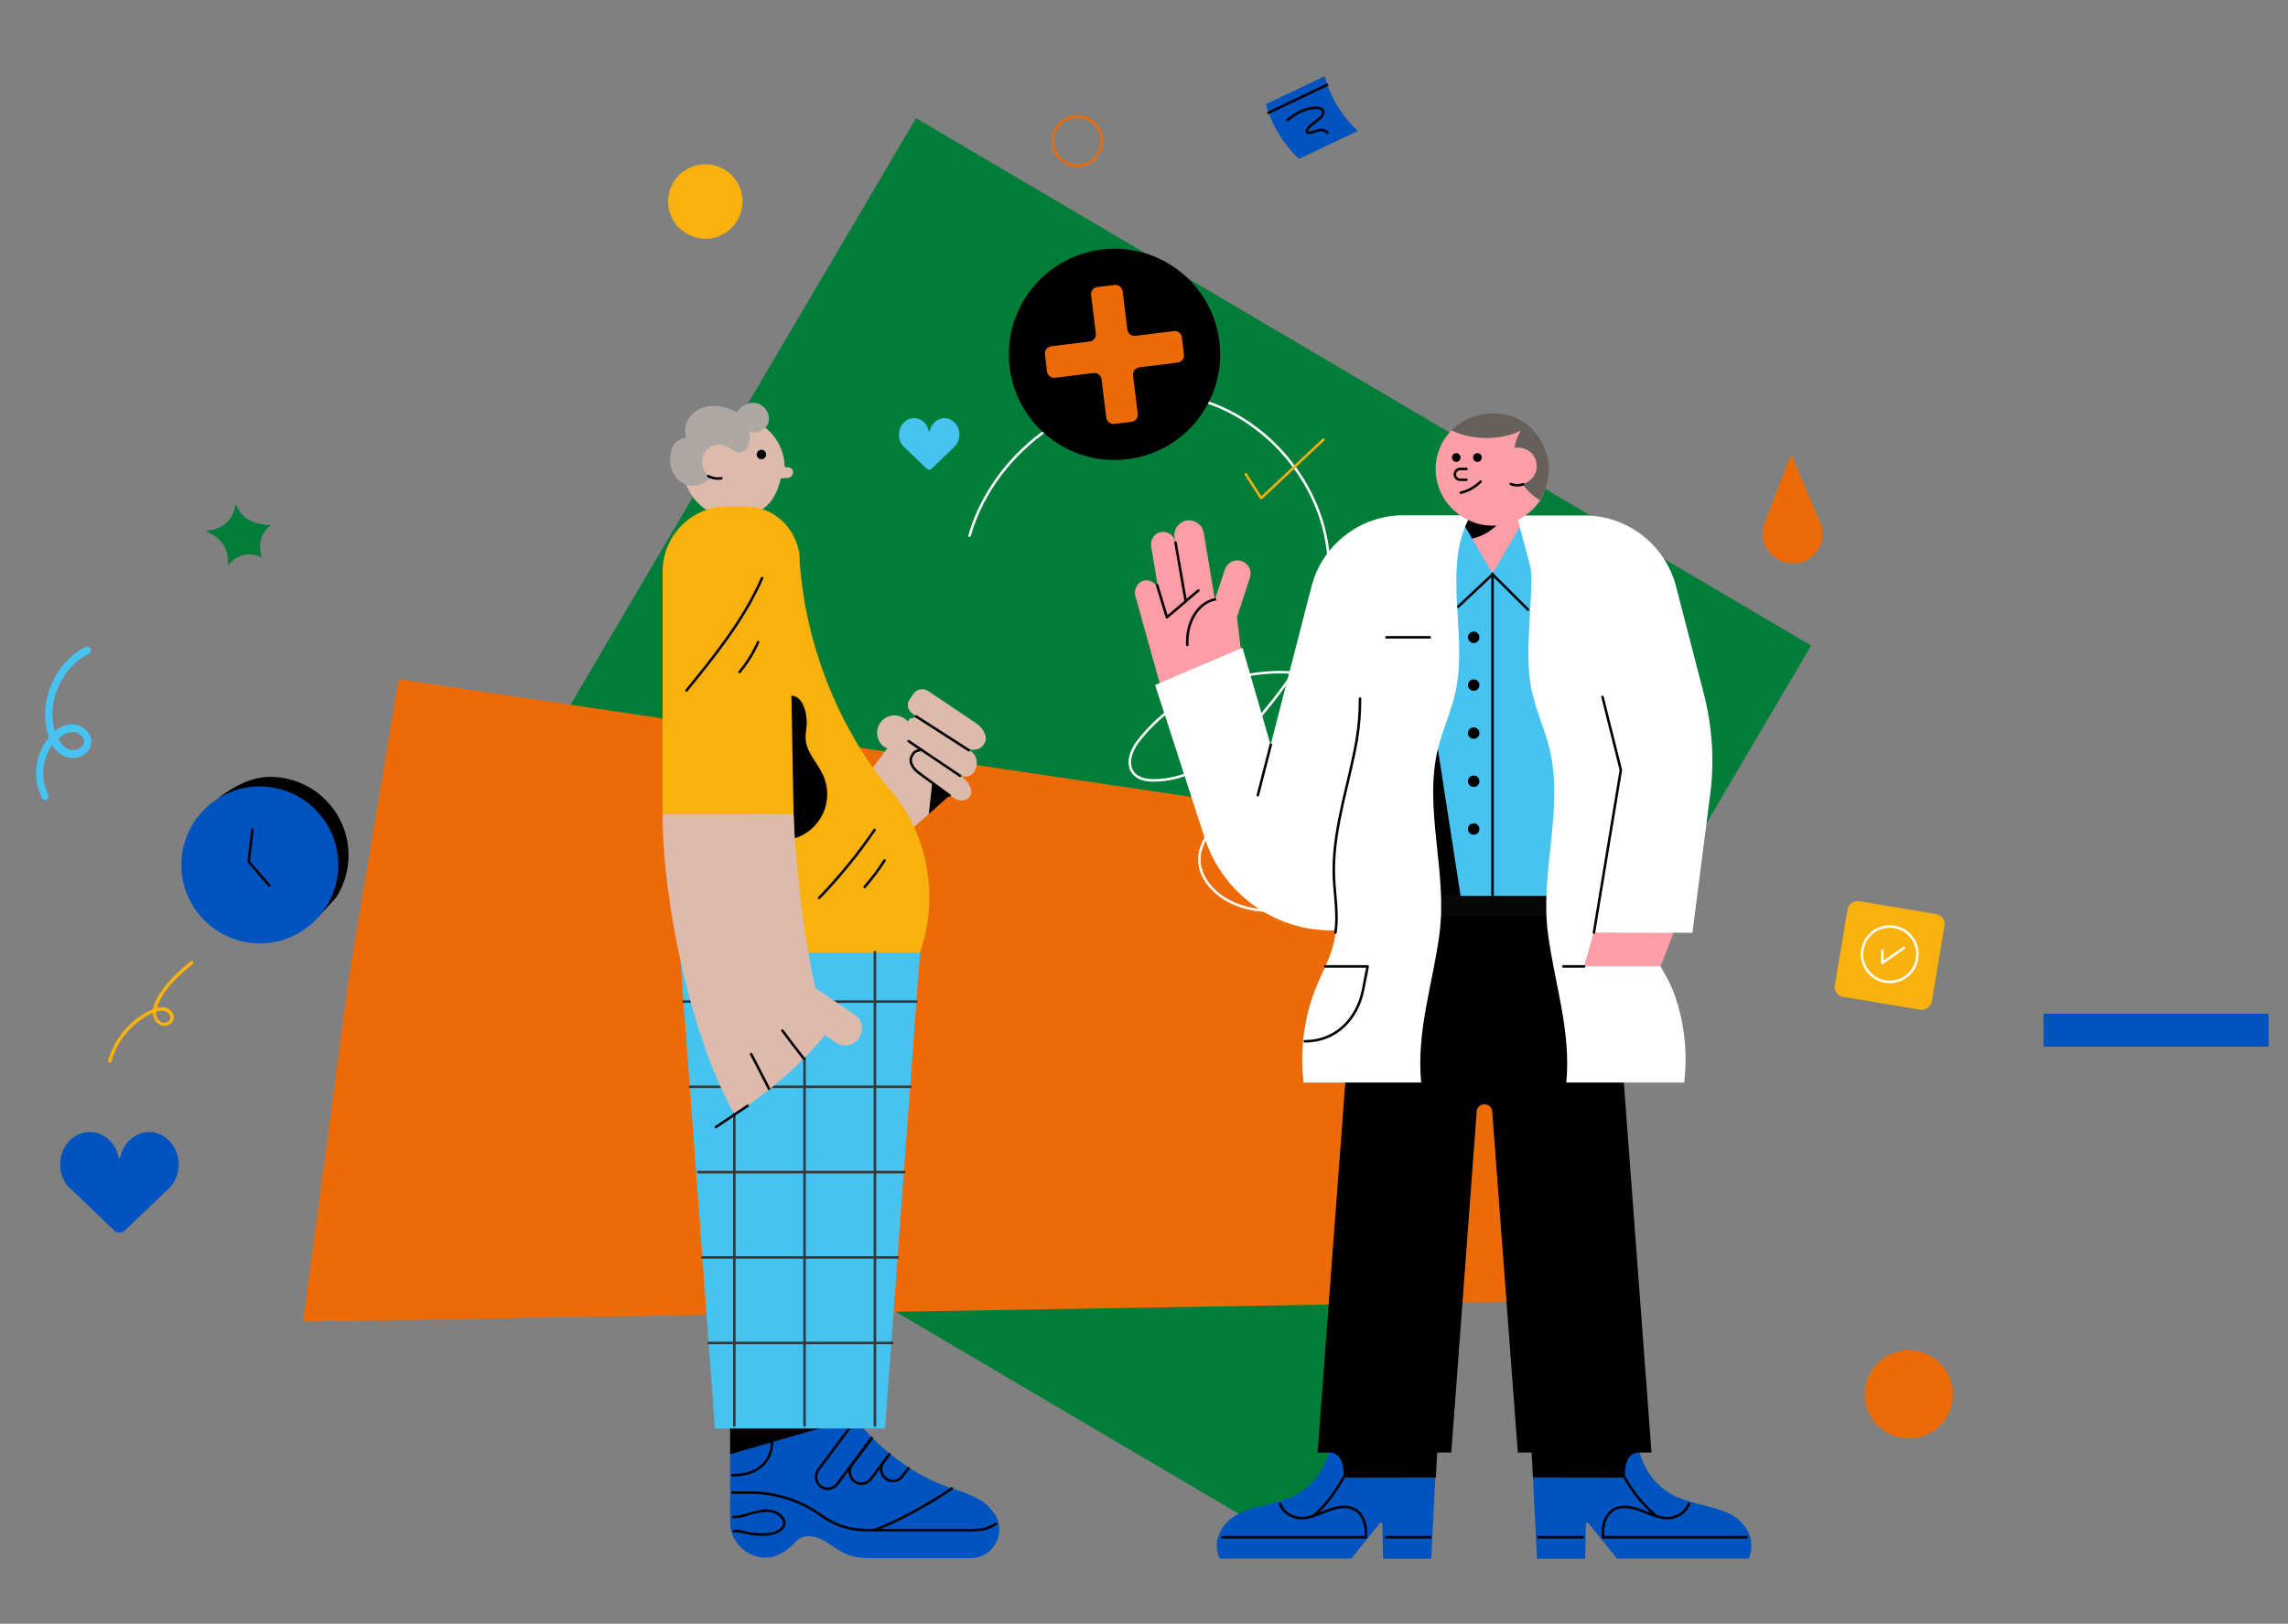 <?xml version="1.0" encoding="utf-8"?>
<!-- Generator: Adobe Illustrator 26.2.1, SVG Export Plug-In . SVG Version: 6.00 Build 0)  -->
<svg version="1.1" id="Layer_1" xmlns:svgjs="http://svgjs.com/svgjs"
	 xmlns="http://www.w3.org/2000/svg" xmlns:xlink="http://www.w3.org/1999/xlink" x="0px" y="0px" viewBox="0 0 1358.8 964.6"
	 style="enable-background:new 0 0 1358.8 964.6;" xml:space="preserve">
<rect x="0" y="0" width="1358.8" height="964.6" fill="#808080" stroke="none"/>
<style type="text/css">
	.st0{fill:#007D38;}
	.st1{fill:#EC6B07;}
	.st2{fill:#F8B10D;}
	.st3{fill:none;stroke:#FFFFFF;stroke-width:1.5;stroke-linecap:round;stroke-linejoin:round;}
	.st4{fill:none;stroke:#EC6B07;stroke-width:1.5;stroke-linecap:round;stroke-linejoin:round;}
	.st5{fill:#47C3F1;}
	.st6{fill:none;stroke:#F8B10D;stroke-width:1.5;stroke-linecap:round;stroke-linejoin:round;}
	.st7{fill:#0153BF;}
	.st8{fill:none;stroke:#000000;stroke-width:1.5;stroke-linecap:round;stroke-linejoin:round;}
	.st9{fill:#FD9DA6;}
	.st10{fill:#080808;}
	.st11{fill:#FFFFFF;}
	.st12{fill:#65605C;}
	.st13{fill:#DCBBAC;}
	.st14{fill:#ADA8A4;}
	.st15{fill:none;stroke:#363636;stroke-width:1.5;stroke-linecap:round;stroke-linejoin:round;}
</style>
<g>
	<path class="st0" d="M544,70.2L230.9,601.9l531.6,313.2l313.1-531.6L544,70.2z"/>
</g>
<g>
	<path class="st1" d="M1133.6,854.5c14.5,0,26.2-11.7,26.2-26.2c0-14.4-11.7-26.1-26.2-26.1c-14.4,0-26.2,11.7-26.2,26.1
		C1107.4,842.8,1119.2,854.5,1133.6,854.5z"/>
</g>
<g>
	<path class="st2" d="M1140.2,599.8l-45.5-7.6c-3.4-0.5-5.6-3.7-5-7.1l7.5-44.7c0.6-3.4,3.7-5.6,7.1-5l45.5,7.6
		c3.4,0.6,5.6,3.7,5,7.1l-7.5,44.7C1146.7,598.1,1143.5,600.3,1140.2,599.8z"/>
	<path class="st3" d="M1138.5,569.5c1.5-9-4.6-17.4-13.6-18.9c-9-1.4-17.4,4.6-18.9,13.6c-1.4,9,4.6,17.4,13.6,18.9
		C1128.6,584.6,1137,578.5,1138.5,569.5z"/>
	<path class="st3" d="M1117.9,564.7v7.3l12.8-8.9"/>
</g>
<g>
	<path class="st1" d="M180,785.1l741-12.3l38.9-261.9L236.7,403.5l-29.2,175L180,785.1z"/>
</g>
<g>
	<path class="st3" d="M864.9,444.2c-51.3-15.2-110.7,3.6-143.5,45.7c-4.2,5.4-8,11.3-9,18.2c-1.5,13.1,9.6,24.5,21.8,29.2
		c34.6,13.7,74.3-12.5,91.6-45.4c28-46.8-10.7-89.8-61.2-92.5c-33.1-1.5-66.8,13.7-87.7,39.7c-9.5,11.3-8.3,24.8,8.7,24.5
		c26.5-0.3,48-20.3,65-40.6c17.3-20.9,32.8-43.9,37.3-70.4c9.5-53.7-33.4-109.8-87.4-117.6c-54-7.8-109.8,31-124.7,83.2"/>
</g>
<g>
	<path d="M669.4,272.8c34.4-4.1,58.9-35.4,54.8-69.8c-4.2-34.4-35.4-58.9-69.8-54.8c-34.4,4.2-58.9,35.4-54.8,69.8
		S635,277,669.4,272.8z"/>
	<path class="st1" d="M697.1,196.7l-22.8,2.8c-2.3,0.3-4.5-1.4-4.8-3.7l-2.8-22.8c-0.3-2.3-2.4-4-4.8-3.7l-10.2,1.2
		c-2.3,0.3-4,2.4-3.7,4.8l2.8,22.8c0.3,2.3-1.4,4.5-3.7,4.8l-22.8,2.8c-2.3,0.3-4,2.4-3.7,4.8l1.2,10.2c0.3,2.3,2.4,4,4.8,3.7
		l22.8-2.8c2.3-0.3,4.5,1.4,4.8,3.7l2.8,22.8c0.3,2.3,2.4,4,4.8,3.7l10.2-1.2c2.3-0.3,4-2.4,3.7-4.8l-2.8-22.8
		c-0.3-2.3,1.4-4.5,3.7-4.8l22.8-2.8c2.3-0.3,4-2.4,3.7-4.8l-1.2-10.2C701.6,198.1,699.5,196.4,697.1,196.7z"/>
</g>
<g>
	<path class="st2" d="M114.7,571.2c-0.4-0.4-1-0.5-1.4-0.2c-6.8,5.4-15.2,12.8-20.2,22.4c-0.9,1.7-1.8,3.8-2.2,6.1
		c-0.5,0.2-1,0.4-1.4,0.6C77.3,605.8,67.8,617,64.2,630c-0.2,0.6,0.2,1.1,0.7,1.3c0.1,0,0.2,0,0.3,0c0.4,0,0.9-0.3,1-0.8
		c3.4-12.5,12.5-23.1,24.2-28.6c0.1,0,0.3-0.1,0.4-0.2c0.1,3.2,1.8,6,4.3,7.2c1.5,0.7,3.4,0.7,5.1,0c1.5-0.7,2.5-1.8,2.9-3.2
		c0.4-1.3,0.1-2.8-0.6-4c-0.9-1.6-2.6-2.8-4.4-3.2c-1.7-0.4-3.3-0.2-4.9,0.2c0.4-1.6,1.1-3.1,1.8-4.4c2.5-4.9,7.1-11.8,19.7-21.7
		C115,572.3,115.1,571.7,114.7,571.2z M97.5,600.6c1.2,0.3,2.5,1.2,3.1,2.3c0.3,0.5,0.7,1.5,0.4,2.4c-0.2,0.8-0.8,1.5-1.8,1.9
		c-1.1,0.5-2.4,0.5-3.4,0c-2.2-1-3.1-3.6-3.1-5.7c0-0.2,0-0.3,0-0.5C94.3,600.5,96,600.2,97.5,600.6z"/>
</g>
<g>
	<path class="st2" d="M398.5,128.3c4.8,11.2,17.8,16.5,29,11.8s16.5-17.8,11.8-29c-4.8-11.3-17.8-16.5-29-11.8
		S393.7,117.1,398.5,128.3z"/>
</g>
<g>
	<path class="st0" d="M135.6,335.7c1.2-1.6,8.2-10,19.9-4.5c0.1,0,0.2,0,0.1-0.1c-0.6-1.6-4.1-12.3,5.2-19c0.1-0.1,0-0.2-0.1-0.2
		c-2.2,0.1-16.1,0-20.7-12.4c0-0.1-0.2-0.1-0.2,0c-0.2,2.5-1.9,14.6-17.6,15.9c-0.1,0-0.1,0.1,0,0.2c2.5,0.9,14.5,5.9,13.1,20
		C135.5,335.7,135.5,335.7,135.6,335.7z"/>
</g>
<g>
	<path class="st4" d="M639.8,98.4c8.1,0,14.6-6.6,14.6-14.6c0-8.1-6.6-14.6-14.6-14.6s-14.6,6.6-14.6,14.6
		C625.2,91.8,631.7,98.4,639.8,98.4z"/>
</g>
<g>
	<path class="st5" d="M569.8,257.8c-0.2-4.9-3.9-9.1-8.4-9.4s-8.3,3.2-9.3,7.7c0,0.1-0.1,0.2-0.3,0.2c-0.1,0-0.2-0.1-0.2-0.2
		c-0.9-4.6-4.7-8-9.3-7.7c-4.5,0.2-8.2,4.3-8.4,9.4c-0.1,2,0.4,4.1,1.5,5.9c0.5,0.9,1.2,1.7,2,2.3l12.8,12.3c0.8,0.9,2.3,0.9,3.2,0
		l12.8-12.3c0.8-0.7,1.4-1.4,2-2.3C569.3,261.9,569.8,259.9,569.8,257.8z"/>
</g>
<g>
	<path class="st6" d="M739.8,281.7l9.2,14.2l36.9-34.7"/>
</g>
<g>
	<path class="st1" d="M1081,310.7c1,2.5,1.4,5.1,1.2,7.8c-0.2,2.7-1,5.3-2.3,7.6c-1.3,2.3-3.2,4.3-5.4,5.8c-2.2,1.5-4.8,2.4-7.4,2.8
		h-2.4c-3.1,0-6.1-0.9-8.8-2.4c-2.7-1.5-4.9-3.7-6.6-6.3c-1.2-2.1-2.1-4.4-2.4-6.8s-0.2-4.8,0.5-7.1l16.3-42.2L1081,310.7z"/>
</g>
<g>
	<path class="st7" d="M1213.6,621.8h133.7v-19.6h-133.7V621.8z"/>
</g>
<g>
	<path class="st5" d="M26.3,475.3c-0.6-0.2-1.1-0.6-1.4-1.1c-5.8-11.9-4.2-26.1,4.2-36.2c-0.4-1.1-0.7-2.1-1-3.1
		c-5.1-19.3,4.9-41.4,22.6-50.6c1.1-0.6,2.5-0.1,3,1.1c0.5,1.1,0.1,2.5-1.1,3c-15.9,8.1-24.8,28-20.3,45.3c0.1,0.2,0.1,0.4,0.2,0.7
		c3.2-2.7,6.9-4.1,10.4-4.1c3.3,0.1,6.4,1.5,8.7,3.9c1.9,2,2.8,4.5,2.6,7.2c-0.3,3-2.1,5.7-4.8,7.2c-3.4,2-7.5,2.3-11.1,0.7
		c-3.1-1.5-5.6-3.7-7.3-6.7c-6.1,8.7-7,20-2.4,29.5c0.6,1.1,0.2,2.5-1,3.1C27.5,475.4,26.8,475.5,26.3,475.3z M34.6,438.8
		c1.3,2.5,3.2,5,5.9,6.2c2.3,0.9,4.8,0.7,6.9-0.5c1.4-0.7,2.3-2,2.5-3.6c0.1-1.4-0.4-2.7-1.4-3.7c-1.4-1.5-3.2-2.4-5.3-2.4
		C39.7,434.9,36.7,436.9,34.6,438.8z"/>
</g>
<g>
	<path class="st7" d="M106.1,690.9c-0.3-9.7-7.7-17.9-16.6-18.4s-16.4,6.4-18.2,15.2c0,0.2-0.2,0.3-0.5,0.3c-0.2,0-0.3-0.2-0.3-0.3
		c-1.7-9-9.2-15.7-18.2-15.2c-8.9,0.5-16.2,8.5-16.6,18.4c-0.2,4,0.8,8,3,11.5c1,1.7,2.4,3.3,4,4.5L67.8,731c1.7,1.7,4.5,1.7,6.4,0
		l25.1-24.1c1.5-1.3,2.8-2.9,4-4.5C105.2,698.9,106.2,694.9,106.1,690.9z"/>
</g>
<g>
	<path class="st7" d="M771.5,94.4c-9.4-8.8-16.3-20.1-19.7-32.5l34.9-16.6c3.4,12.4,10.3,23.8,19.7,32.5L771.5,94.4z"/>
	<path class="st8" d="M753.3,67l34.8-16.6"/>
	<path class="st8" d="M764.6,71.3c5.1-4.1,11.2-7.6,17.8-7.2c1.2,0.1,2.5,0.3,3.1,1.4c1,1.5-0.2,3.4-1.5,4.6
		c-2.5,2.2-5.5,3.8-7.4,6.5c-0.4,0.6-0.7,1.5-0.3,2c0.3,0.4,1,0.4,1.5,0.3c1.9-0.2,3.6-1.1,5.4-1.5c1.8-0.4,4-0.1,5.1,1.4"/>
</g>
<g>
	<path class="st9" d="M689.2,407.6l-15-53.8c-0.7-2.7,0.4-5.6,2.4-7.5c4.1-3.4,10-0.9,11.4,4.4l-4.4-26.4c-0.5-4.2,2.6-8.2,6.6-8.3
		c3.9-0.3,7.3,2.4,7.8,6.3l-0.5-3.2c-0.7-4.9,3.1-9.7,8-10c4.6-0.2,8.7,2.9,9.4,7.5l6.5,39c0,0.2,0.3,0.2,0.3,0l5.8-17.4
		c1.4-4.1,5.8-6.3,9.9-4.9c4.1,1.4,6.3,5.8,4.9,9.9l-7.7,23.5l2.6,21L689.2,407.6z"/>
	<path d="M910.4,877.8l-1-18h63.5l0.2,4.2c-3.2-0.2-5.4,1.9-6.5,4.9c-1,3.1-0.9,7-0.7,10h-26.2L910.4,877.8z"/>
	<path class="st7" d="M964.9,877.8c0.2,0,0.2,0,0.2-0.2c-0.3-3.2,0-6.3,1-9.2c1-3.1,3.8-5.6,7-5.6l0.2-1.4
		c3.1,12.6,11.2,22.8,22.6,27.9c9.7,4.3,21.8,5.4,31.2,9.9c9.5,4.8,16.3,15.2,11.4,26.7h-78.2l-16.9-21c-0.5-0.7-1.5-0.7-1.5,0.8
		l-0.5,20.3h-28.6l-2.4-48v-0.3h4.9L964.9,877.8L964.9,877.8z"/>
	<path class="st8" d="M939.9,913.2h-26.2"/>
	<path class="st8" d="M1037.2,913.2H952"/>
	<path class="st8" d="M1003.1,893.3c-1.7,4.3-5.3,7.1-9.7,8.2c-6.1,1.4-12.1-1.7-18.1-3.9c-5.8-2.4-12.8-3.9-17.9-0.2
		c-4.6,3.4-6,10-5.3,15.8"/>
	<path class="st8" d="M964.9,877.8c4.8,8.7,10.7,15.8,18.1,22.3"/>
	<path d="M852.7,877.8l1-18h-63.5L790,864c3.2-0.2,5.5,1.9,6.5,4.9c1,3.1,0.8,7,0.7,10h26.2L852.7,877.8z"/>
	<path class="st7" d="M798,877.8c-0.2,0-0.2,0-0.2-0.2c0.3-3.2,0-6.3-1-9.2c-1-3.1-3.8-5.6-7-5.6l-0.2-1.4
		c-3.1,12.6-11.2,22.8-22.7,27.9c-9.7,4.3-21.8,5.4-31.2,9.9c-9.5,4.8-16.4,15.2-11.4,26.7h78.2l16.9-21c0.5-0.7,1.5-0.7,1.5,0.8
		l0.5,20.3H850l2.4-48v-0.3h-4.9L798,877.8L798,877.8z"/>
	<path class="st8" d="M823.3,913.2h26.2"/>
	<path class="st8" d="M726,913.2h85.1"/>
	<path class="st8" d="M760.1,893.3c1.7,4.3,5.3,7.1,9.7,8.2c6.1,1.4,12.1-1.7,18-3.9c5.8-2.4,12.8-3.9,17.9-0.2
		c4.6,3.4,6,10,5.3,15.8"/>
	<path class="st8" d="M797.9,877.6c-4.8,8.7-10,16-17.4,22.5"/>
	<path d="M807.2,532.7l-24.7,330.2c79.4,0,79.4,0,79.4,0L877,660.2c0.2-2.4,2.2-4.2,4.6-4.2s4.4,1.9,4.6,4.2l15.2,202.7
		c0,0,0,0,79.4,0l-24.7-330.2H807.2z"/>
	<path class="st5" d="M928.3,307.9h-92.6v228.7h92.6V307.9z"/>
	<path class="st9" d="M886.4,307.9h-19.2l7.1,12.1l12.1,20.8l19.2-32.9H886.4z"/>
	<path d="M871.6,308.2c-2.4-0.3-4.4-0.3-4.4-0.3l7.1,12.1c5.8-1.4,10.6-4.1,14.6-8C878.6,312.8,872.3,308.8,871.6,308.2z"/>
	<path d="M853.7,443.5l13.8,89.2h-44.1v-84.8L853.7,443.5z"/>
	<path class="st10" d="M927.5,532.2h-82.2v12.1h82.2V532.2z"/>
	<path class="st11" d="M873.5,306c-17.5,30-1.7,70.2-9,104.6c-2.5,11.8-7.7,22.6-10.6,34.4c-8.5,35.6,5.8,73.2,1,109.5
		c-3.9,30-13.8,57.6-10.9,88.6h-1.2h-68.6c-2.2-18.2,0-37.1,6.5-54.3c4.4-11.6,11.4-22.5,12.4-34.9c0-0.3,0-1.2,0-1.2h-2.5
		c-34.2,0-64.5-22.1-75.1-54.7L686,406.9l51.9-22.1l16.7,57.7l24.3-94.2c6.5-24.9,29-42.2,54.7-42.2h39.9V306z"/>
	<path class="st11" d="M1011.6,411.1l-16.2-62.7c-6.5-24.9-28.9-42.2-54.7-42.2h-39.8l0.2,1c-0.2-0.2-0.2-0.3-0.2-0.5l0.5,1.7
		l7.8,29.8c1.2,23.5-4.4,49,0.5,72.4c2.6,11.8,7.7,22.6,10.6,34.4c8.5,35.6-5.8,73.2-1,109.5c3.9,30,13.8,57.6,10.9,88.6h1.2h68.8
		c2.2-18.2,0-37.1-6.5-54.3c-2.1-5.3-4.8-9.9-7.5-14.6c-3.2-5.8-6.1-11.6-7.2-18.4l14.7-1.7h11.4l10.2-79.5
		C1018.4,453.5,1017.1,431.9,1011.6,411.1z"/>
	<path class="st9" d="M886.4,246.1c18.7,0,33,14.3,33,32.7c0,6.8-1.5,12.9-4.8,18.6c-6.1,8.9-16.3,14.8-28.1,14.8
		c-4.3,0-8.2-0.7-11.9-2.2c-1.5-0.5-3.1-1.4-4.6-2.1c-1.5-0.9-3.1-1.9-4.6-3.1c-7.8-6.1-12.8-15.5-12.8-26.2c0-8.9,3.6-17,9.4-23
		C868.2,249.3,876.9,246.1,886.4,246.1z"/>
	<path class="st8" d="M805.7,439.7c1.4-8.2,2-16.4,2-24.7"/>
	<path class="st8" d="M793.1,554c1.9-12.6-1.2-25.4-1-38.2c0.3-26.1,9.2-50.6,13.6-76.1"/>
	<path class="st8" d="M687.2,347.6l5.8,19.1l11.2-9.5l-6.1-34.9"/>
	<path class="st8" d="M721.6,356.1c-5.8,1-10.6,5.6-13.1,10.6c-2.7,5.1-3.6,10.7-3.4,16.4"/>
	<path class="st8" d="M704.2,357.1l7.5-6.3"/>
	<path class="st8" d="M747,472.4l7.7-30"/>
	<path class="st8" d="M866,360.4l20.4-19.2l21,20.9"/>
	<path class="st8" d="M886.4,340.8v191.4"/>
	<path d="M875.2,382c1.9,0,3.4-1.5,3.4-3.4s-1.5-3.4-3.4-3.4s-3.4,1.5-3.4,3.4C871.8,380.5,873.3,382,875.2,382z"/>
	<path d="M875.2,410.4c1.9,0,3.4-1.5,3.4-3.4s-1.5-3.4-3.4-3.4s-3.4,1.5-3.4,3.4C871.8,408.9,873.3,410.4,875.2,410.4z"/>
	<path d="M875.2,438.9c1.9,0,3.4-1.5,3.4-3.4s-1.5-3.4-3.4-3.4s-3.4,1.5-3.4,3.4C871.8,437.4,873.3,438.9,875.2,438.9z"/>
	<path d="M875.2,467.5c1.9,0,3.4-1.5,3.4-3.4s-1.5-3.4-3.4-3.4s-3.4,1.5-3.4,3.4C871.8,466,873.3,467.5,875.2,467.5z"/>
	<path d="M875.2,495.9c1.9,0,3.4-1.5,3.4-3.4s-1.5-3.4-3.4-3.4s-3.4,1.5-3.4,3.4C871.8,494.4,873.3,495.9,875.2,495.9z"/>
	<path class="st8" d="M882,633v-73.6"/>
	<path class="st8" d="M849.1,378.6h-25.7"/>
	<path class="st8" d="M787,574.1h25.2l-2.7,14c-3.6,17.7-16.5,30.5-34.6,30.5"/>
	<path class="st12" d="M886.6,245.6c-9.5,0-18.6,3.8-24.7,10c5.3,2.7,12.8,4.6,20.8,4.6c7.8,0,14.8-1.5,20.1-4.3
		c0.2,0,0.3,0,0.2,0.2c-1.7,3.1-3.1,6.3-3.6,10c0.5-0.2,1-0.2,1.5-0.2c5.1-0.2,9.9,2.9,11.2,7.7c2,6.5-2.1,12.4-7.8,14
		c2.7,3.9,6,7.1,10.2,9.5c3.4-5.3,5.4-12.1,5.4-18.9C919.8,267.7,911.5,245.6,886.6,245.6z"/>
	<path d="M864.8,274.4c1.4,0,2.6-1.1,2.6-2.6c0-1.4-1.2-2.6-2.6-2.6c-1.4,0-2.5,1.2-2.5,2.6S863.4,274.4,864.8,274.4z"/>
	<path d="M877.4,274.4c1.4,0,2.6-1.1,2.6-2.6c0-1.4-1.1-2.6-2.6-2.6c-1.4,0-2.6,1.2-2.6,2.6C874.9,273.2,876,274.4,877.4,274.4z"/>
	<path class="st8" d="M870.9,278.6h-3.7c-1.9,0-3.2,1.5-3.2,3.2c0,1.9,1.5,3.2,3.2,3.2h3.7"/>
	<path class="st8" d="M879.3,286.1c-3.2,3.2-7.3,5.6-11.8,6.6"/>
	<path class="st8" d="M904.7,287.7c-2.4,0.8-5.1,0.8-7.5-0.2"/>
	<path class="st9" d="M993.9,554.2l-7.7,19.9h-45.5l5.8-20.1L993.9,554.2z"/>
	<path class="st8" d="M940.8,574.1h-12.4"/>
	<path class="st8" d="M951.7,414l10.9,43.4l-16,96.6"/>
</g>
<g>
	<path d="M122.8,479.6l7.4-5.8c8.5-6.6,19.1-12.3,30.2-12.3c25.7,0,46.6,20.9,46.6,46.6c0,8.8-2.5,16.9-6.6,23.9
		c-0.4,0.7-0.9,1.3-1.5,2l-10.1,11L122.8,479.6z"/>
	<path class="st7" d="M154.3,560.4c25.7,0,46.6-20.9,46.6-46.6c0-25.7-20.9-46.6-46.6-46.6s-46.6,20.9-46.6,46.6
		C107.7,539.5,128.6,560.4,154.3,560.4z"/>
	<path class="st8" d="M149.9,492.9l-2.2,19l12.3,14.2"/>
</g>
<g>
	<path class="st7" d="M583.6,892.1c-6.1-4.1-13.1-6.2-20-8.5c-19.8-6.7-39.3-21.3-52.7-37.3l-74.8-0.8l-2.5,18.5v39
		c0,0.3,0,0.8,0,1.2c0,11.6,9.5,21.1,21.1,21.1c7.7,0,13.9-5.1,18.5-10.1c3.6-3.4,9.3-3.1,13.9-1.1c4.6,2,8.4,5.4,12.6,7.7
		c5.2,2.8,9.7,3.8,17.2,3.8h59.6c14.6,0,22.4-17.2,12.8-28C587.7,895.3,585.7,893.5,583.6,892.1z"/>
	<path class="st8" d="M504.4,848.5L486,873.1c-2.3,3.1-1.6,7.5,1.3,9.8c1.3,1,2.8,1.5,4.3,1.5c2.1,0,4.2-1,5.6-2.8l20.3-27.2"/>
	<path class="st8" d="M517.8,854.4L506,870.1c-2.3,3.1-1.6,7.5,1.3,9.8c1.3,1,2.8,1.5,4.3,1.5c2.1,0,4.2-1,5.6-2.8l11-14.6"/>
	<path class="st8" d="M528.1,863.9l-3.4,4.6c-2.3,3.1-1.6,7.5,1.3,9.8c1.3,1,2.8,1.5,4.3,1.5c2.1,0,4.2-1,5.6-2.8l3.6-4.8"/>
	<path d="M486.8,848.5l-53.2,15.4v-25.7h53.2V848.5z"/>
	<path class="st5" d="M525.6,848.5l20.8-283l-59.9-9.2l-82.5,9.2c-0.2,0-0.2,0.2-0.2,0.2l20.8,282.9h101V848.5z"/>
	<path class="st13" d="M579.5,429.5l-28.3-19c-3-2-6.9-1.1-8.8,1.8l-2.3,3.4c-2,2.9-0.8,6.5,2.1,8.5l4.1,2.6c-1.8-0.8-3.6-0.8-5.2,0
		l-0.5-0.2l-1.5,2c-2-2.3-4.8-3.6-7.9-3.6c-5.7,0-10.3,4.6-10.3,10.3c0,4.3,2.4,7.9,6,9.3l-14.2,19.1l24.2,32.9l14.7-13.1l5.9-7.2
		l5.4-3l1.1-1l3.1,2.1c7.4,4.4,16-4.3,3-13.9c2.9,1.6,6.5,1,8.4-2c2.8-4.3,1.8-10-2.5-12.8l-2-1.3c2.9,1.5,7.7,1.8,10.3-2.3
		C587.3,438,583.8,432.3,579.5,429.5z"/>
	<path d="M553.6,465.3l-2,18.3l12.4-11.1L553.6,465.3z"/>
	<path class="st13" d="M468.5,277.7l-2.5-0.3c-0.2-16-12.9-29.3-29.1-29.8c-16.7-0.5-30.5,12.6-31.1,29.1
		c-0.5,16.7,12.6,30.4,29.1,31.1c6.9,0.2,13.3-1.8,18.3-5.6c5.9-4.2,8.8-10.6,10.5-18l4.4-0.3c1.8,0,2.8-2.5,2.8-2.5
		C471.3,279.4,470.3,277.9,468.5,277.7z"/>
	<path d="M452.2,272.8c1.5,0,2.8-1.2,2.8-2.8c0-1.5-1.2-2.8-2.8-2.8c-1.5,0-2.8,1.2-2.8,2.8S450.6,272.8,452.2,272.8z"/>
	<path class="st14" d="M435,267.3c7.4,5.1,12.4-4.7,9.5-11.3c4.3,2.5,10.3-0.2,11.8-4.8c1.5-4.6-1.6-10-6.2-11.5
		c-4.6-1.5-10,1-12.3,5.2c-6.5-3.4-14.4-5.1-21.1-2.5c-6.9,2.6-11.8,10.6-9.2,17.7c-1,0-1.8,0.2-2.6,0.5c-5.7,1.8-7,7.9-6.9,13.2
		c0,10.8,10.5,17.9,19.5,13.4c1.1-0.7,3.1-1.8,4.9-3.4c0-0.2,0-0.2,0-0.3c-3.9-1.8-5.7-5.7-5.4-10C417.8,264,428.1,261.4,435,267.3z
		"/>
	<path class="st2" d="M432.3,300.7c-21.4,0-38.8,17.4-38.8,38.8v144.4l6.2,22.4l21.9,59.6h124.7c3.4-9.7,5.4-20.1,5.6-30.9
		c0.5-27.3-9.8-52.2-27-70.2C496.3,428,478.6,382,475,334.7c0-0.2,0-0.3,0-0.5c0-1.8-0.2-3.4-0.3-5.2c0-0.2,0-0.3,0-0.3
		c-2.6-15.7-15.5-27.7-31.4-27.8h-11V300.7z"/>
	<path class="st15" d="M420.9,797.8h109"/>
	<path class="st15" d="M417.1,747h116"/>
	<path class="st15" d="M414.7,696.3H537"/>
	<path class="st15" d="M409.8,645.6h130.8"/>
	<path class="st15" d="M406,595h138.2"/>
	<path class="st15" d="M519.6,565.5v281.4"/>
	<path class="st15" d="M477.8,565.5v281.4"/>
	<path class="st15" d="M436.1,565.5v281.4"/>
	<path class="st8" d="M591.5,905.2c-4.8,3.1-8.8,3.8-14.9,3.8H517h-0.8c-9.3,0-15.9-1.5-23.1-5.4c-2.5-1.3-4.6-2.8-6.5-4.1
		c0,0-0.2,0-0.2-0.2c-12-8.2-26.2-12.6-40.6-12.6H435"/>
	<path class="st8" d="M458.5,856.7c0,12.3-9.8,19.6-22.3,19.6c-0.5,0-0.8,0-1.3,0"/>
	<path class="st8" d="M435.6,901.1c3.6,0.2,6.9-1,10.1-2c4.1-1.1,8.3-2.3,12.6-1.3c4.2,0.8,8,4.2,7.4,7.7c-0.3,1.8-2,3.4-3.9,4.4
		c-2,1-4.3,1.5-6.5,1.6c-4.3,0.3-8.8,0-12.9-1.1c-2.1-0.5-4.6-1.3-6.5-0.7"/>
	<path class="st8" d="M565.3,884.2c-11.1,7.9-33.7,20.6-46.7,24.9"/>
	<path d="M470,413.3c7,0,9.7,11,9,18.3c-0.3,2.6-0.8,5.4-0.5,8c0.7,7.7,7,13.6,10.3,20.8s3.3,15.7,0,22.8c-3.3,7.2-9.5,12.6-17,14.9
		c-0.2,0-0.2,0-0.2-0.2l-0.3-14.2L470,413.3z"/>
	<path class="st13" d="M507.6,602.8l-23.4-15.9c-7.4-32.7-11.9-75.6-12.9-103.3l-77.8,0.2c0,52.7,17.2,133.1,42.6,178.1
		c0,0,4.4-2.4,11.1-7.4c5.4-3.9,12.4-9.3,20-16c5.4-4.9,11.3-10.5,17-16.9c2-2.1,3.8-4.3,5.7-6.6h0.2l6.2,4.3
		c4.6,3.1,10.8,1.8,13.8-2.6C513.4,612,512.2,605.8,507.6,602.8z"/>
	<path class="st8" d="M452.6,343.4c-10.8,24.7-27.8,45.8-44.9,66.8"/>
	<path class="st8" d="M450.2,381.5c-2.8,6.4-6.5,12.3-11,17.7"/>
	<path class="st8" d="M519.4,493c-9.8,14.4-20.8,27.8-32.9,40.4"/>
	<path class="st8" d="M525.3,511.2c-3.6,5.6-7.5,10.8-11.8,15.7"/>
	<path class="st8" d="M444,656.9l-18.8,12.6"/>
	<path class="st8" d="M544.1,425.6l31.3,20.1"/>
	<path class="st8" d="M539.6,440.3l30.6,20.6"/>
	<path class="st8" d="M547.2,445.5c-3,0.3-4.8,1-6.1,4.6c-1.1,3.1,1.6,6.7,4.1,8.7l18.8,13.8"/>
	<path class="st8" d="M464.6,612.2c4.4,5.9,8.2,10.8,12.8,16.7"/>
	<path class="st8" d="M446.1,626.2c3.3,6.2-0.3-0.5,10.6,20.6"/>
	<path class="st8" d="M420.6,282.8c2.3,1.3,5.2,1.8,7.8,1.3"/>
</g>
</svg>
